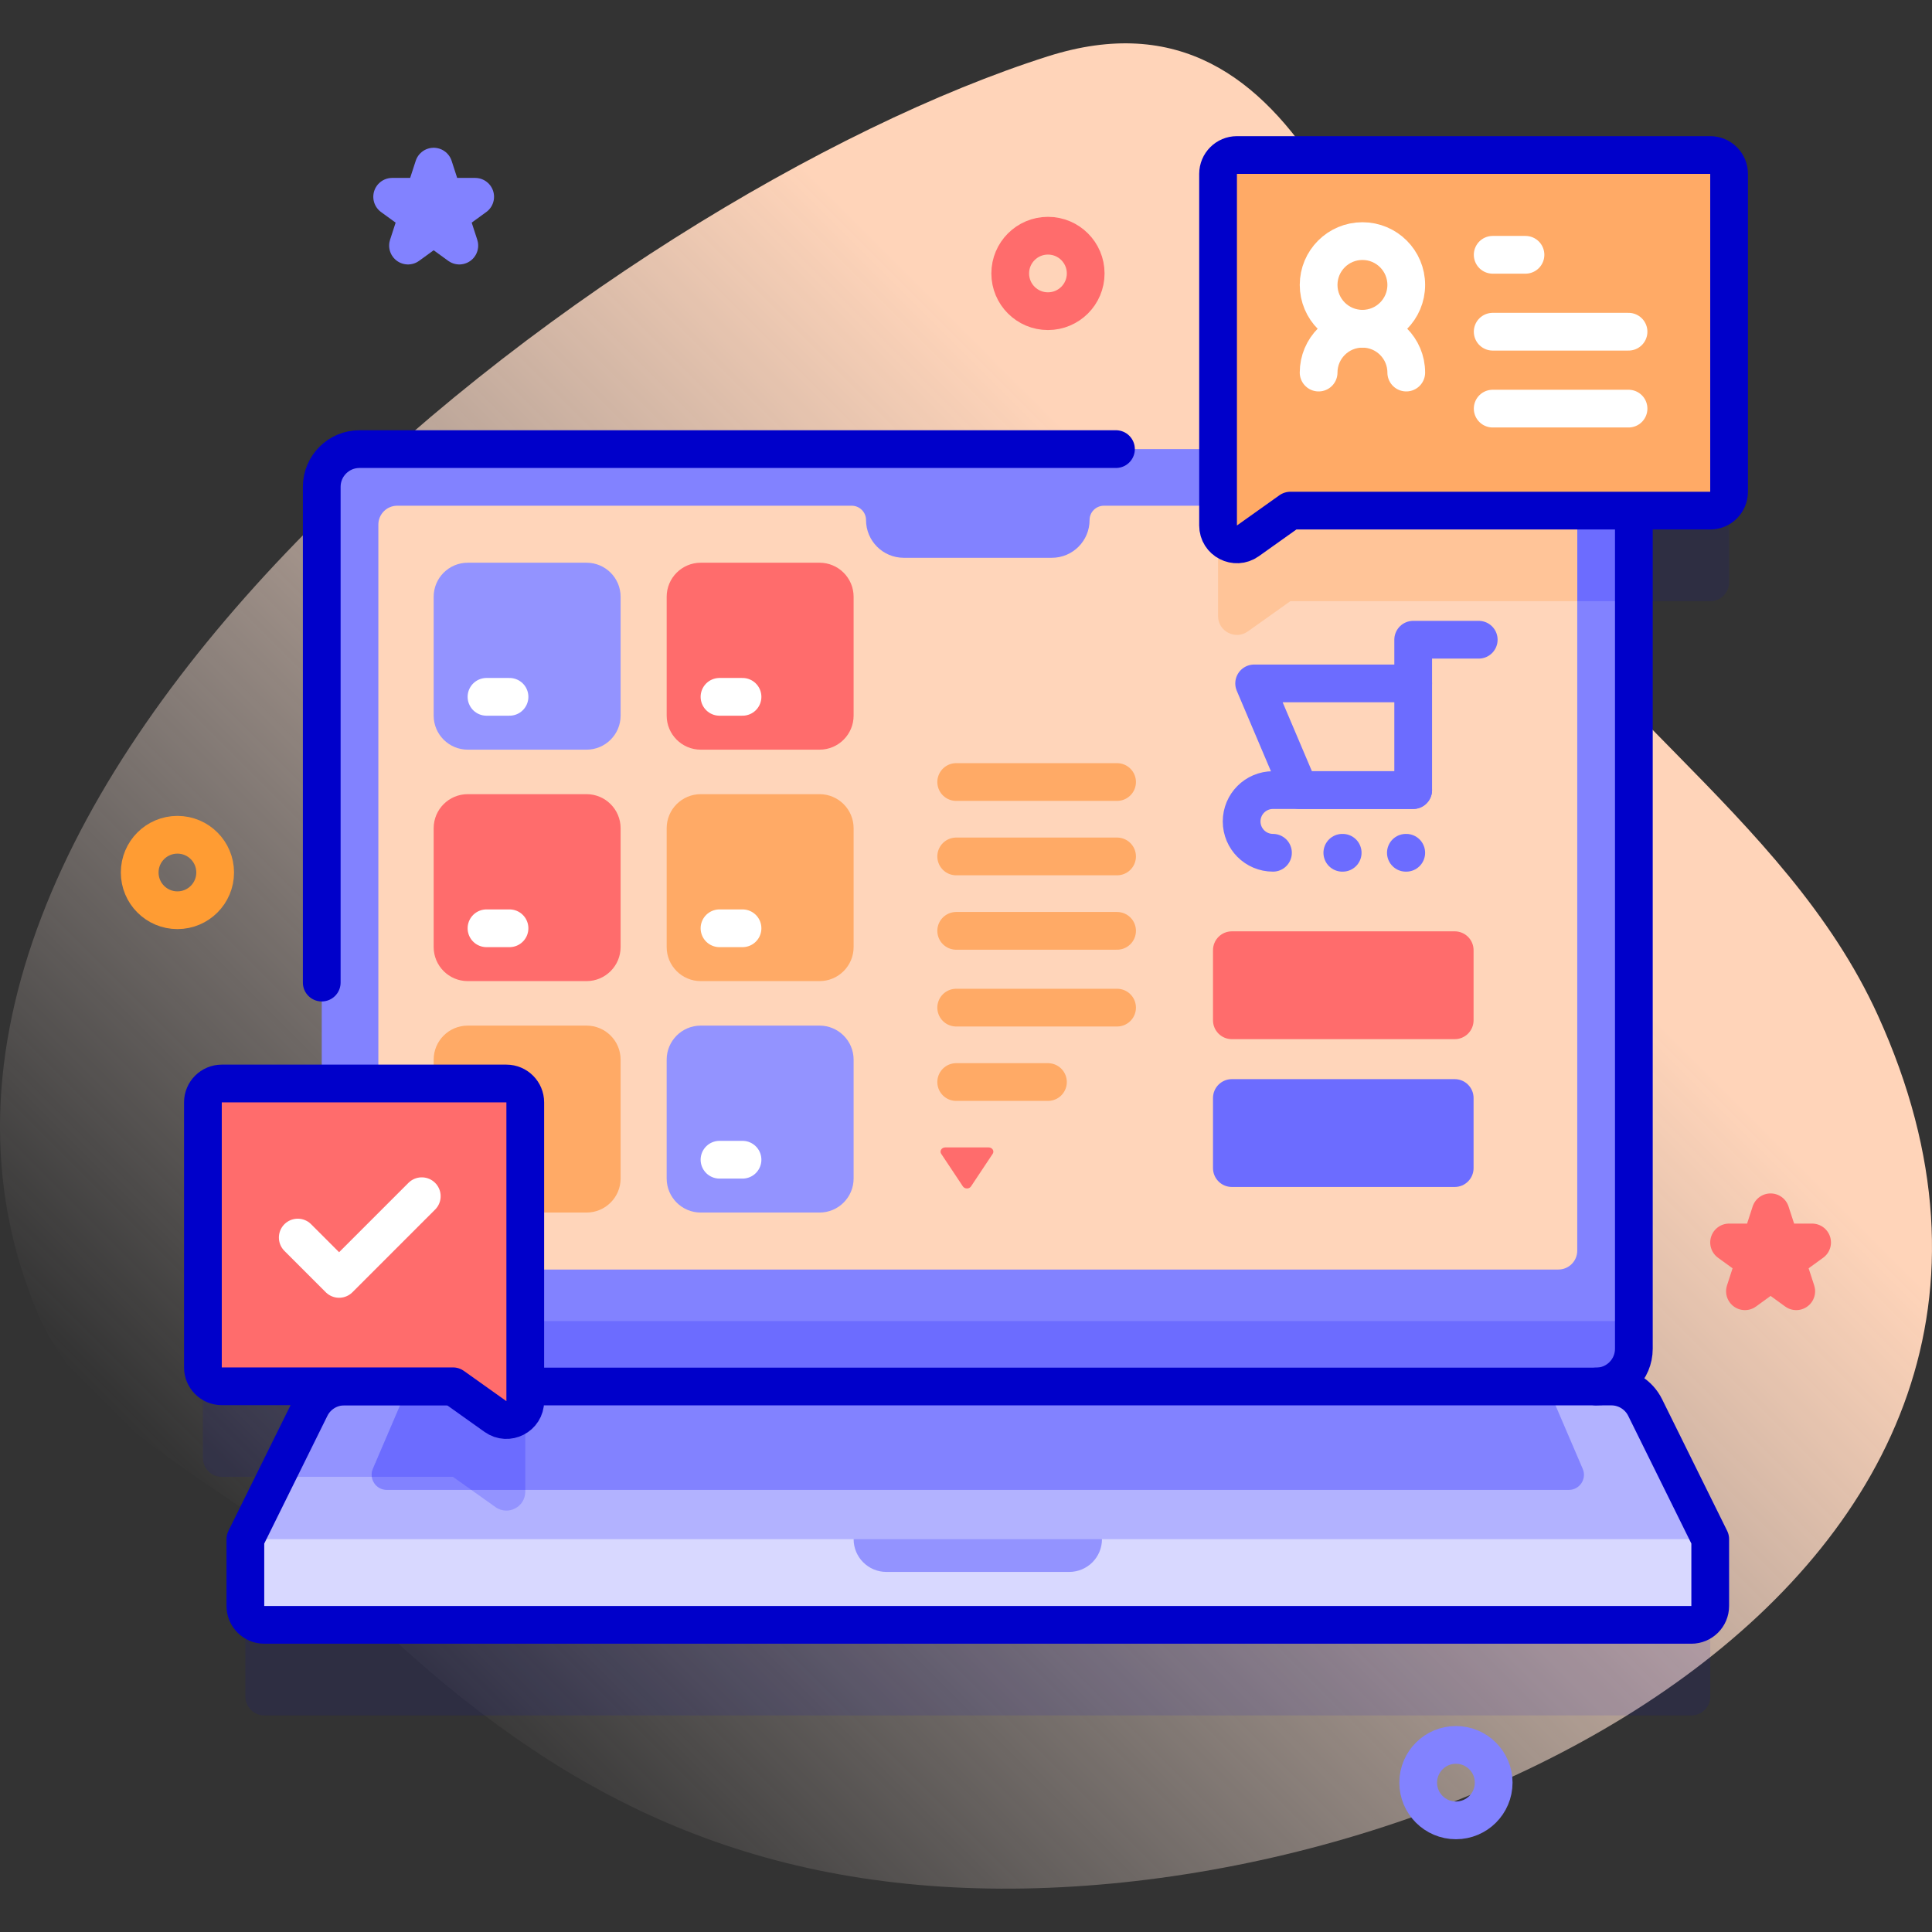 <?xml version="1.0" encoding="UTF-8"?>
<svg xmlns="http://www.w3.org/2000/svg" xmlns:xlink="http://www.w3.org/1999/xlink" version="1.1" id="Capa_1" x="0px" y="0px" viewBox="0 0 512 512" style="enable-background:new 0 0 512 512;" xml:space="preserve" width="512" height="512">
<rect x="0" y="0" width="512" height="512" fill="#333333" stroke="none"/>
<g>
	<g>
		<linearGradient id="SVGID_1_" gradientUnits="userSpaceOnUse" x1="106.659" y1="451.536" x2="433.099" y2="125.096">
			<stop offset="0" style="stop-color:#FFF1EC;stop-opacity:0"></stop>
			<stop offset="0.294" style="stop-color:#FFE8DC;stop-opacity:0.373"></stop>
			<stop offset="0.787" style="stop-color:#FFD4B9"></stop>
		</linearGradient>
		<path style="fill:url(#SVGID_1_);" d="M497.664,269.094c-24.561-54.034-82.087-85.132-107.779-137.111&#10;&#9;&#9;&#9;C364.683,80.996,346.721-6.985,277.71,14.923C161.611,51.779-48.01,210.278,9.926,347.853&#10;&#9;&#9;&#9;c13.973,33.181,53.93,46.425,79.266,71.987c44.693,45.092,90.872,74.862,157.291,79.931&#10;&#9;&#9;&#9;C377.456,509.767,565.541,418.425,497.664,269.094z"></path>
	</g>
	<g>
		<g>
			<path style="opacity:0.1;fill:#0000CA;" d="M453.226,65.081H327.8c-2.761,0-5,2.239-5,5v72.937H95.265c-5.523,0-10,4.477-10,10&#10;&#9;&#9;&#9;&#9;v158.121H58.774c-2.761,0-5,2.239-5,5v70.241c0,2.761,2.239,5,5,5h35.422c0.352,0.037,0.708,0.059,1.07,0.059h-4.027&#10;&#9;&#9;&#9;&#9;c-3.804,0-7.279,2.158-8.964,5.568l-17.247,34.887v17.709c0,2.761,2.239,5,5,5h378.2c2.761,0,5-2.239,5-5v-17.709l-17.247-34.887&#10;&#9;&#9;&#9;&#9;c-1.686-3.41-5.16-5.568-8.964-5.568h-4.027c5.523,0,10-4.477,10-10V159.322h20.238c2.761,0,5-2.239,5-5V70.081&#10;&#9;&#9;&#9;&#9;C458.226,67.32,455.988,65.081,453.226,65.081z"></path>
			<g>
				<g>
					<g>
						<g>
							<path style="fill:#B2B2FF;" d="M453.227,407.893l-194.1,5l-194.1-5l17.247-34.887c1.686-3.41,5.16-5.568,8.964-5.568h335.777&#10;&#9;&#9;&#9;&#9;&#9;&#9;&#9;&#9;c3.804,0,7.279,2.158,8.964,5.568L453.227,407.893z"></path>
						</g>
						<path style="fill:#9393FF;" d="M120.041,391.379l11.26,8.012c3.31,2.356,7.899-0.011,7.899-4.074v-27.88H91.238&#10;&#9;&#9;&#9;&#9;&#9;&#9;&#9;c-3.804,0-7.279,2.158-8.964,5.568l-9.083,18.373H120.041z"></path>
						<g>
							<path style="fill:#8282FF;" d="M419.439,389.262l-9.355-21.824H108.17l-9.355,21.824c-1.131,2.64,0.805,5.576,3.676,5.576&#10;&#9;&#9;&#9;&#9;&#9;&#9;&#9;&#9;h313.271C418.634,394.838,420.57,391.902,419.439,389.262z"></path>
						</g>
						<path style="fill:#6C6CFF;" d="M98.53,391.379h21.511l4.861,3.459H139.2v-27.4h-31.03l-9.355,21.824&#10;&#9;&#9;&#9;&#9;&#9;&#9;&#9;C98.512,389.968,98.435,390.693,98.53,391.379z"></path>
						<path style="fill:#8282FF;" d="M422.988,367.438H95.265c-5.523,0-10-4.477-10-10v-228.42c0-5.523,4.477-10,10-10h327.723&#10;&#9;&#9;&#9;&#9;&#9;&#9;&#9;c5.523,0,10,4.477,10,10v228.42C432.988,362.961,428.511,367.438,422.988,367.438z"></path>
						<path style="fill:#6C6CFF;" d="M422.988,119.018H322.8v44.243c0,4.063,4.589,6.429,7.899,4.074l11.26-8.012h91.029v-30.304&#10;&#9;&#9;&#9;&#9;&#9;&#9;&#9;C432.988,123.495,428.511,119.018,422.988,119.018z"></path>
						<path style="fill:#6C6CFF;" d="M85.265,350.1v7.338c0,5.523,4.477,10,10,10h327.723c5.523,0,10-4.477,10-10V350.1H85.265z"></path>
						<path style="fill:#FFD5BA;" d="M417.987,139.02v192.42c0,2.76-2.24,5-5,5h-307.72c-2.76,0-5-2.24-5-5V139.02&#10;&#9;&#9;&#9;&#9;&#9;&#9;&#9;c0-2.76,2.24-5,5-5h120.44c2.1,0,3.8,1.7,3.8,3.8c0,2.76,1.12,5.26,2.93,7.07s4.31,2.93,7.07,2.93h39.24c5.52,0,10-4.48,10-10&#10;&#9;&#9;&#9;&#9;&#9;&#9;&#9;c0-1.05,0.42-2,1.11-2.69c0.69-0.68,1.64-1.11,2.69-1.11h120.44C415.747,134.02,417.987,136.26,417.987,139.02z"></path>
						<path style="fill:#FFC498;" d="M417.987,139.02v20.3h-76.03l-11.26,8.01c-3.31,2.36-7.9-0.01-7.9-4.07v-29.24h90.19&#10;&#9;&#9;&#9;&#9;&#9;&#9;&#9;C415.747,134.02,417.987,136.26,417.987,139.02z"></path>
						<path style="fill:#D8D8FF;" d="M65.027,407.893v17.709c0,2.761,2.239,5,5,5h378.2c2.761,0,5-2.239,5-5v-17.709h-161.19&#10;&#9;&#9;&#9;&#9;&#9;&#9;&#9;l-32.91,5l-32.91-5H65.027z"></path>
						
							<path style="fill:none;stroke:#0000CA;stroke-width:10;stroke-linecap:round;stroke-linejoin:round;stroke-miterlimit:10;" d="&#10;&#9;&#9;&#9;&#9;&#9;&#9;&#9;M295.744,119.018H95.265c-5.523,0-10,4.477-10,10v131.377"></path>
						
							<path style="fill:none;stroke:#0000CA;stroke-width:10;stroke-linecap:round;stroke-linejoin:round;stroke-miterlimit:10;" d="&#10;&#9;&#9;&#9;&#9;&#9;&#9;&#9;M422.988,367.438c5.523,0,10-4.477,10-10v-228.42"></path>
						
							<path style="fill:none;stroke:#0000CA;stroke-width:10;stroke-linecap:round;stroke-linejoin:round;stroke-miterlimit:10;" d="&#10;&#9;&#9;&#9;&#9;&#9;&#9;&#9;M435.979,373.006c-1.686-3.41-5.16-5.568-8.964-5.568H91.238c-3.804,0-7.279,2.158-8.964,5.568l-17.247,34.887v17.709&#10;&#9;&#9;&#9;&#9;&#9;&#9;&#9;c0,2.761,2.239,5,5,5h378.2c2.761,0,5-2.239,5-5v-17.709L435.979,373.006z"></path>
					</g>
					<path style="fill:#9393FF;" d="M283.351,416.578h-48.448c-4.797,0-8.685-3.889-8.685-8.685l0,0h65.819l0,0&#10;&#9;&#9;&#9;&#9;&#9;&#9;C292.036,412.69,288.148,416.578,283.351,416.578z"></path>
				</g>
				<g>
					<g>
						
							<polygon style="fill:none;stroke:#6C6CFF;stroke-width:10;stroke-linecap:round;stroke-linejoin:round;stroke-miterlimit:10;" points="&#10;&#9;&#9;&#9;&#9;&#9;&#9;&#9;374.509,209.382 344.362,209.382 332.362,181.112 374.509,181.112 &#9;&#9;&#9;&#9;&#9;&#9;"></polygon>
						
							<polyline style="fill:none;stroke:#6C6CFF;stroke-width:10;stroke-linecap:round;stroke-linejoin:round;stroke-miterlimit:10;" points="&#10;&#9;&#9;&#9;&#9;&#9;&#9;&#9;374.509,181.112 374.509,169.534 391.88,169.534 &#9;&#9;&#9;&#9;&#9;&#9;"></polyline>
						
							<path style="fill:none;stroke:#6C6CFF;stroke-width:10;stroke-linecap:round;stroke-linejoin:round;stroke-miterlimit:10;" d="&#10;&#9;&#9;&#9;&#9;&#9;&#9;&#9;M374.509,209.382h-37.158c-4.588,0-8.306,3.719-8.306,8.306v0c0,4.588,3.719,8.306,8.306,8.306"></path>
						
							<line style="fill:none;stroke:#6C6CFF;stroke-width:10;stroke-linecap:round;stroke-linejoin:round;stroke-miterlimit:10;" x1="355.826" y1="225.995" x2="355.728" y2="225.995"></line>
						
							<line style="fill:none;stroke:#6C6CFF;stroke-width:10;stroke-linecap:round;stroke-linejoin:round;stroke-miterlimit:10;" x1="372.67" y1="225.995" x2="372.572" y2="225.995"></line>
					</g>
					<g>
						<g>
							<path style="fill:#9393FF;" d="M155.439,198.668h-31.484c-4.987,0-9.029-4.043-9.029-9.029v-31.484&#10;&#9;&#9;&#9;&#9;&#9;&#9;&#9;&#9;c0-4.987,4.042-9.029,9.029-9.029h31.484c4.987,0,9.029,4.042,9.029,9.029v31.484&#10;&#9;&#9;&#9;&#9;&#9;&#9;&#9;&#9;C164.469,194.625,160.426,198.668,155.439,198.668z"></path>
							<path style="fill:#FF6C6C;" d="M155.439,260.003h-31.484c-4.987,0-9.029-4.042-9.029-9.029V219.49&#10;&#9;&#9;&#9;&#9;&#9;&#9;&#9;&#9;c0-4.987,4.042-9.029,9.029-9.029h31.484c4.987,0,9.029,4.042,9.029,9.029v31.484&#10;&#9;&#9;&#9;&#9;&#9;&#9;&#9;&#9;C164.469,255.961,160.426,260.003,155.439,260.003z"></path>
							<path style="fill:#FFAA66;" d="M155.439,321.338h-31.484c-4.987,0-9.029-4.043-9.029-9.029v-31.484&#10;&#9;&#9;&#9;&#9;&#9;&#9;&#9;&#9;c0-4.987,4.042-9.029,9.029-9.029h31.484c4.987,0,9.029,4.042,9.029,9.029v31.484&#10;&#9;&#9;&#9;&#9;&#9;&#9;&#9;&#9;C164.469,317.296,160.426,321.338,155.439,321.338z"></path>
						</g>
						<g>
							<path style="fill:#FF6C6C;" d="M217.188,198.668h-31.484c-4.987,0-9.029-4.043-9.029-9.029v-31.484&#10;&#9;&#9;&#9;&#9;&#9;&#9;&#9;&#9;c0-4.987,4.042-9.029,9.029-9.029h31.484c4.987,0,9.029,4.042,9.029,9.029v31.484&#10;&#9;&#9;&#9;&#9;&#9;&#9;&#9;&#9;C226.217,194.625,222.175,198.668,217.188,198.668z"></path>
							<path style="fill:#FFAA66;" d="M217.188,260.003h-31.484c-4.987,0-9.029-4.042-9.029-9.029V219.49&#10;&#9;&#9;&#9;&#9;&#9;&#9;&#9;&#9;c0-4.987,4.042-9.029,9.029-9.029h31.484c4.987,0,9.029,4.042,9.029,9.029v31.484&#10;&#9;&#9;&#9;&#9;&#9;&#9;&#9;&#9;C226.217,255.961,222.175,260.003,217.188,260.003z"></path>
							<path style="fill:#9393FF;" d="M217.188,321.338h-31.484c-4.987,0-9.029-4.043-9.029-9.029v-31.484&#10;&#9;&#9;&#9;&#9;&#9;&#9;&#9;&#9;c0-4.987,4.042-9.029,9.029-9.029h31.484c4.987,0,9.029,4.042,9.029,9.029v31.484&#10;&#9;&#9;&#9;&#9;&#9;&#9;&#9;&#9;C226.217,317.296,222.175,321.338,217.188,321.338z"></path>
						</g>
					</g>
					<g>
						
							<line style="fill:none;stroke:#FFFFFF;stroke-width:10;stroke-linecap:round;stroke-linejoin:round;stroke-miterlimit:10;" x1="128.926" y1="184.668" x2="135.026" y2="184.668"></line>
						
							<line style="fill:none;stroke:#FFFFFF;stroke-width:10;stroke-linecap:round;stroke-linejoin:round;stroke-miterlimit:10;" x1="190.675" y1="184.668" x2="196.775" y2="184.668"></line>
					</g>
					<g>
						
							<line style="fill:none;stroke:#FFFFFF;stroke-width:10;stroke-linecap:round;stroke-linejoin:round;stroke-miterlimit:10;" x1="128.926" y1="246.003" x2="135.026" y2="246.003"></line>
						
							<line style="fill:none;stroke:#FFFFFF;stroke-width:10;stroke-linecap:round;stroke-linejoin:round;stroke-miterlimit:10;" x1="190.675" y1="246.003" x2="196.775" y2="246.003"></line>
					</g>
					<g>
						
							<line style="fill:none;stroke:#FFFFFF;stroke-width:10;stroke-linecap:round;stroke-linejoin:round;stroke-miterlimit:10;" x1="128.926" y1="307.338" x2="135.026" y2="307.338"></line>
						
							<line style="fill:none;stroke:#FFFFFF;stroke-width:10;stroke-linecap:round;stroke-linejoin:round;stroke-miterlimit:10;" x1="190.675" y1="307.338" x2="196.775" y2="307.338"></line>
					</g>
					<g>
						<path style="fill:#FF6C6C;" d="M385.513,275.388h-59.054c-2.761,0-5-2.239-5-5v-18.575c0-2.761,2.239-5,5-5h59.054&#10;&#9;&#9;&#9;&#9;&#9;&#9;&#9;c2.761,0,5,2.239,5,5v18.575C390.513,273.149,388.275,275.388,385.513,275.388z"></path>
						<path style="fill:#6C6CFF;" d="M385.513,314.559h-59.054c-2.761,0-5-2.239-5-5v-18.575c0-2.761,2.239-5,5-5h59.054&#10;&#9;&#9;&#9;&#9;&#9;&#9;&#9;c2.761,0,5,2.239,5,5v18.575C390.513,312.32,388.275,314.559,385.513,314.559z"></path>
					</g>
					<g>
						<g>
							
								<line style="fill:none;stroke:#FFAA66;stroke-width:10;stroke-linecap:round;stroke-linejoin:round;stroke-miterlimit:10;" x1="253.401" y1="226.963" x2="296.036" y2="226.963"></line>
							
								<line style="fill:none;stroke:#FFAA66;stroke-width:10;stroke-linecap:round;stroke-linejoin:round;stroke-miterlimit:10;" x1="253.401" y1="207.243" x2="296.036" y2="207.243"></line>
							
								<line style="fill:none;stroke:#FFAA66;stroke-width:10;stroke-linecap:round;stroke-linejoin:round;stroke-miterlimit:10;" x1="253.401" y1="246.683" x2="296.036" y2="246.683"></line>
						</g>
						<g>
							
								<line style="fill:none;stroke:#FFAA66;stroke-width:10;stroke-linecap:round;stroke-linejoin:round;stroke-miterlimit:10;" x1="253.401" y1="267.031" x2="296.036" y2="267.031"></line>
							
								<line style="fill:none;stroke:#FFAA66;stroke-width:10;stroke-linecap:round;stroke-linejoin:round;stroke-miterlimit:10;" x1="253.401" y1="286.751" x2="277.719" y2="286.751"></line>
						</g>
					</g>
				</g>
			</g>
			<g>
				<g>
					<path style="fill:#FF6C6C;" d="M53.774,292.139v70.241c0,2.761,2.239,5,5,5h61.267l11.26,8.012&#10;&#9;&#9;&#9;&#9;&#9;&#9;c3.31,2.356,7.899-0.011,7.899-4.074v-79.179c0-2.761-2.239-5-5-5H58.774C56.013,287.139,53.774,289.377,53.774,292.139z"></path>
					<path style="fill:none;stroke:#0000CA;stroke-width:10;stroke-linecap:round;stroke-linejoin:round;stroke-miterlimit:10;" d="&#10;&#9;&#9;&#9;&#9;&#9;&#9;M53.774,292.139v70.241c0,2.761,2.239,5,5,5h61.267l11.26,8.012c3.31,2.356,7.899-0.011,7.899-4.074v-79.179&#10;&#9;&#9;&#9;&#9;&#9;&#9;c0-2.761-2.239-5-5-5H58.774C56.013,287.139,53.774,289.377,53.774,292.139z"></path>
				</g>
				
					<polyline style="fill:none;stroke:#FFFFFF;stroke-width:10;stroke-linecap:round;stroke-linejoin:round;stroke-miterlimit:10;" points="&#10;&#9;&#9;&#9;&#9;&#9;78.908,327.964 89.865,338.921 111.778,317.008 &#9;&#9;&#9;&#9;"></polyline>
			</g>
			<g>
				<g>
					<g>
						<path style="fill:#FFAA66;" d="M458.226,46.081v84.241c0,2.761-2.239,5-5,5H341.959l-11.26,8.012&#10;&#9;&#9;&#9;&#9;&#9;&#9;&#9;c-3.31,2.356-7.899-0.011-7.899-4.074V46.081c0-2.761,2.239-5,5-5h125.426C455.987,41.081,458.226,43.32,458.226,46.081z"></path>
						
							<path style="fill:none;stroke:#0000CA;stroke-width:10;stroke-linecap:round;stroke-linejoin:round;stroke-miterlimit:10;" d="&#10;&#9;&#9;&#9;&#9;&#9;&#9;&#9;M458.226,46.081v84.241c0,2.761-2.239,5-5,5H341.959l-11.26,8.012c-3.31,2.356-7.899-0.011-7.899-4.074V46.081&#10;&#9;&#9;&#9;&#9;&#9;&#9;&#9;c0-2.761,2.239-5,5-5h125.426C455.987,41.081,458.226,43.32,458.226,46.081z"></path>
					</g>
				</g>
				<g>
					<g>
						
							<line style="fill:none;stroke:#FFFFFF;stroke-width:10;stroke-linecap:round;stroke-linejoin:round;stroke-miterlimit:10;" x1="404.267" y1="67.525" x2="395.578" y2="67.525"></line>
						
							<line style="fill:none;stroke:#FFFFFF;stroke-width:10;stroke-linecap:round;stroke-linejoin:round;stroke-miterlimit:10;" x1="431.578" y1="87.906" x2="395.578" y2="87.906"></line>
						
							<line style="fill:none;stroke:#FFFFFF;stroke-width:10;stroke-linecap:round;stroke-linejoin:round;stroke-miterlimit:10;" x1="431.578" y1="108.288" x2="395.578" y2="108.288"></line>
					</g>
					<g>
						<g>
							
								<circle style="fill:none;stroke:#FFFFFF;stroke-width:10;stroke-linecap:round;stroke-linejoin:round;stroke-miterlimit:10;" cx="361.061" cy="75.507" r="11.613"></circle>
						</g>
						<g>
							
								<path style="fill:none;stroke:#FFFFFF;stroke-width:10;stroke-linecap:round;stroke-linejoin:round;stroke-miterlimit:10;" d="&#10;&#9;&#9;&#9;&#9;&#9;&#9;&#9;&#9;M349.448,98.734c0-6.414,5.199-11.613,11.613-11.613c6.414,0,11.613,5.199,11.613,11.613"></path>
						</g>
					</g>
				</g>
			</g>
			<g>
				<path style="fill:#FF6C6C;" d="M261.996,304.076h-11.485c-0.974,0-1.577,0.951-1.079,1.701l5.742,8.631&#10;&#9;&#9;&#9;&#9;&#9;c0.487,0.732,1.67,0.732,2.157,0l5.742-8.631C263.573,305.027,262.97,304.076,261.996,304.076z"></path>
			</g>
		</g>
		
			<polygon style="fill:none;stroke:#FF6C6C;stroke-width:10;stroke-linecap:round;stroke-linejoin:round;stroke-miterlimit:10;" points="&#10;&#9;&#9;&#9;469.226,321.271 471.823,329.263 480.226,329.263 473.428,334.202 476.024,342.194 469.226,337.255 462.428,342.194 &#10;&#9;&#9;&#9;465.024,334.202 458.226,329.263 466.629,329.263 &#9;&#9;"></polygon>
		
			<polygon style="fill:none;stroke:#8282FF;stroke-width:10;stroke-linecap:round;stroke-linejoin:round;stroke-miterlimit:10;" points="&#10;&#9;&#9;&#9;114.926,44.158 117.523,52.15 125.926,52.15 119.128,57.089 121.724,65.081 114.926,60.142 108.128,65.081 110.724,57.089 &#10;&#9;&#9;&#9;103.926,52.15 112.329,52.15 &#9;&#9;"></polygon>
		
			<circle style="fill:none;stroke:#FF9C33;stroke-width:10;stroke-linecap:round;stroke-linejoin:round;stroke-miterlimit:10;" cx="47.021" cy="231.221" r="10"></circle>
		
			<circle style="fill:none;stroke:#8282FF;stroke-width:10;stroke-linecap:round;stroke-linejoin:round;stroke-miterlimit:10;" cx="385.839" cy="472.417" r="10"></circle>
		
			<circle style="fill:none;stroke:#FF6C6C;stroke-width:10;stroke-linecap:round;stroke-linejoin:round;stroke-miterlimit:10;" cx="277.719" cy="72.466" r="10"></circle>
	</g>
</g>















</svg>
